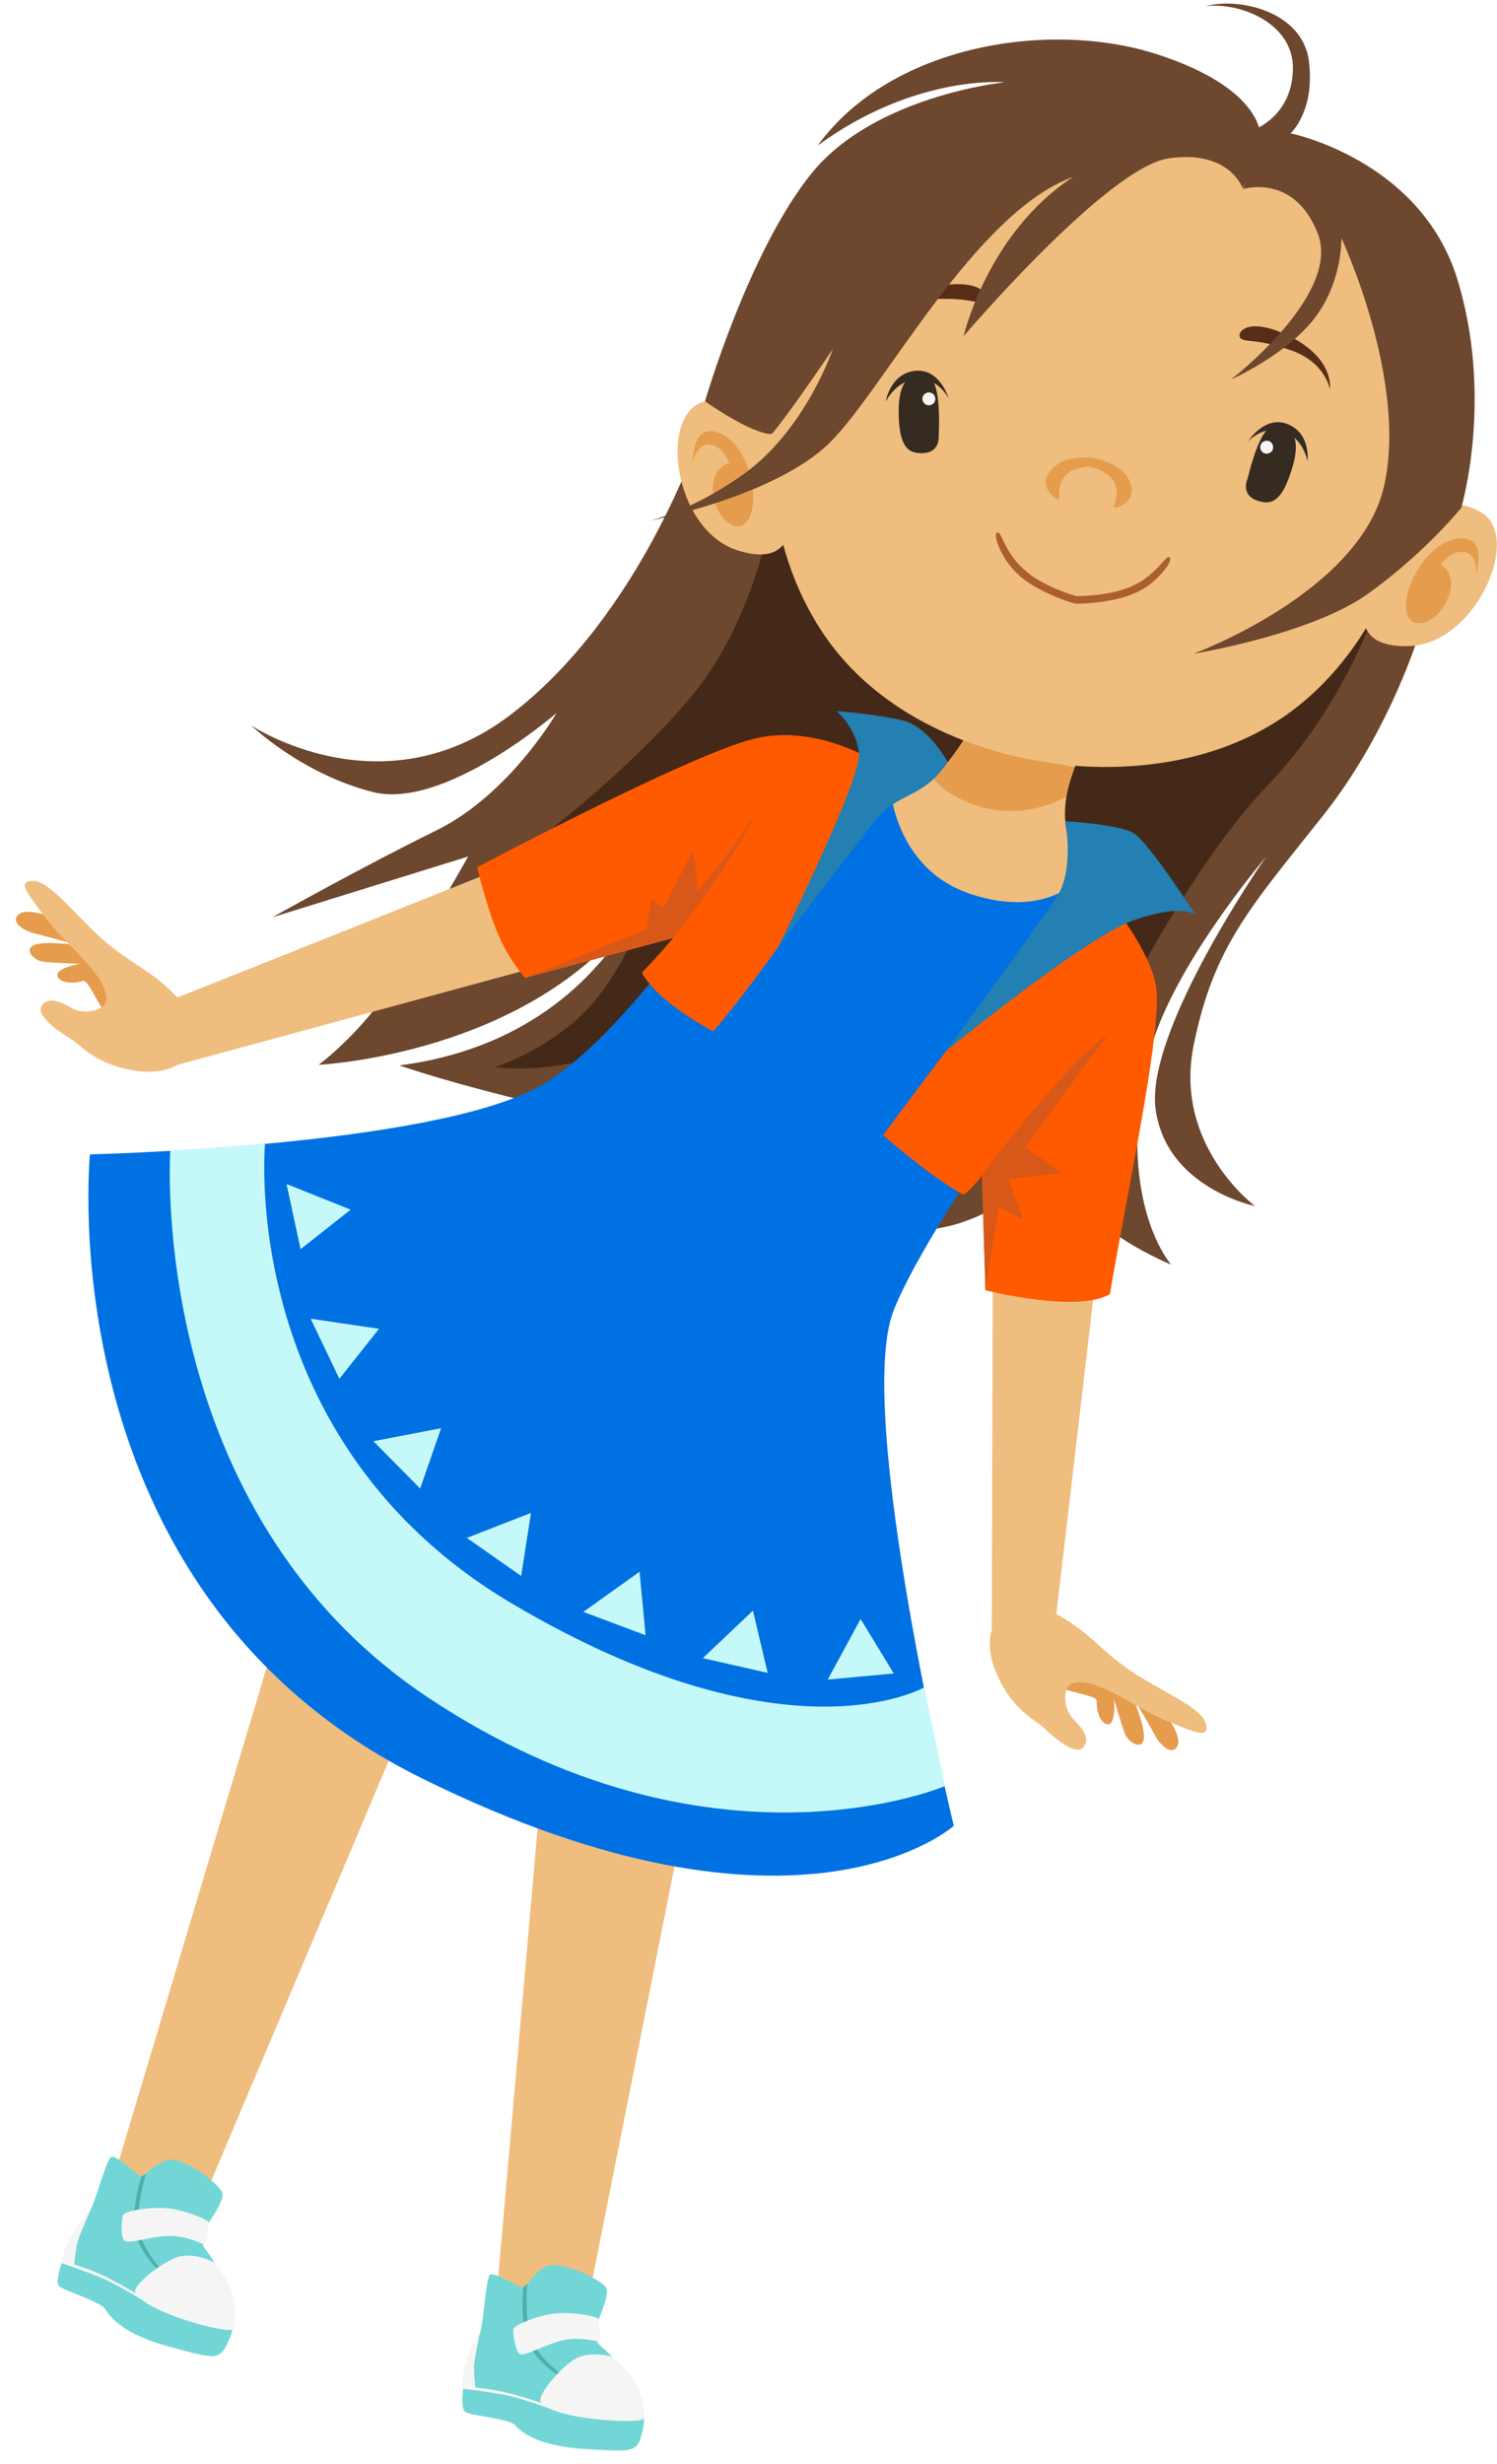 <svg width="62" height="102" viewBox="0 0 62 102" fill="none" xmlns="http://www.w3.org/2000/svg">
<path d="M28.945 18.101C28.945 18.101 26.523 25.47 21.175 29.568C15.828 33.666 10.402 30.029 10.402 30.029C10.402 30.029 12.468 32.03 15.437 32.787C18.406 33.544 23.05 29.516 23.05 29.516C23.05 29.516 21.114 32.883 18.068 34.379C15.021 35.876 11.279 37.973 11.279 37.973L19.387 35.458C19.387 35.458 17.547 38.721 16.236 40.766C14.925 42.81 13.198 44.08 13.198 44.08C13.198 44.08 21.878 43.672 26.288 37.79C24.604 40.8 21.47 43.471 16.54 44.106C20.941 45.586 27.052 46.725 27.052 46.725L40.629 34.884C40.629 34.884 45.004 26.836 44.787 26.627C44.57 26.418 28.945 18.109 28.945 18.109V18.101Z" fill="#6D472E"/>
<path d="M31.739 22.216C31.739 22.216 30.976 26.105 28.493 29.003C26.002 31.891 22.859 34.292 22.859 34.292L26.366 38.512C26.366 38.512 25.455 40.844 23.831 42.254C22.208 43.663 20.48 44.176 20.48 44.176C20.48 44.176 22.842 44.533 25.428 43.48C28.015 42.428 42.929 29.559 42.929 29.559C42.929 29.559 33.259 20.111 31.739 22.216Z" fill="#442919"/>
<path d="M59.052 25.375C59.052 25.375 57.854 29.899 54.824 33.727C51.794 37.555 50.267 39.156 49.433 43.289C48.6 47.422 51.977 49.928 51.977 49.928C51.977 49.928 48.313 49.188 47.862 45.925C47.411 42.663 52.437 35.467 52.437 35.467C52.437 35.467 49.173 39.278 47.914 42.645C46.655 46.012 46.864 50.188 48.496 52.355C43.851 50.293 43.721 47.918 43.721 47.918C43.721 47.918 41.264 50.972 37.809 50.928C34.355 50.876 44.954 28.594 44.954 28.594L58.583 23.321L59.052 25.383V25.375Z" fill="#6D472E"/>
<path d="M56.844 25.548C56.844 25.548 55.568 29.306 52.504 32.508C49.448 35.701 46.575 41.383 46.575 41.383C46.575 41.383 40.959 37.998 41.08 37.85C41.202 37.703 44.301 27.74 44.301 27.74L56.844 25.548Z" fill="#442919"/>
<path d="M27.738 33.161L6.496 41.636L7.286 44.098L30.412 37.816C30.412 37.816 29.943 34.632 27.747 33.161H27.738Z" fill="#EFBD7D"/>
<path d="M2.043 37.946C2.043 37.946 1.071 37.545 0.749 37.876C0.428 38.198 1.001 38.546 1.496 38.659C2 38.772 3.215 39.129 3.215 39.129C3.215 39.129 1.826 38.929 1.401 39.129C0.966 39.338 1.453 39.755 1.748 39.807C2.043 39.86 3.319 39.895 3.319 39.895C3.319 39.895 2.277 40.077 2.381 40.408C2.486 40.738 3.163 40.712 3.423 40.608C3.684 40.504 4.126 41.878 4.638 42.2C5.151 42.522 5.654 41.408 5.42 41.147C5.185 40.886 2.946 38.146 2.043 37.946Z" fill="#E59C4C"/>
<path d="M8.059 43.332C8.059 43.332 7.564 44.558 5.758 44.341C3.953 44.115 3.397 43.279 2.885 42.975C2.373 42.67 1.496 42.044 1.722 41.653C1.947 41.261 2.433 41.417 2.946 41.722C3.458 42.027 4.369 41.844 4.404 41.391C4.473 40.4 2.668 39.06 1.921 38.042C1.175 37.024 0.662 36.476 1.366 36.467C2.069 36.45 3.18 37.972 4.308 38.938C5.437 39.904 6.088 40.095 6.982 40.93C7.876 41.766 8.527 42.749 8.059 43.332Z" fill="#EFBD7D"/>
<path d="M46.309 44.96L43.644 67.72L41.074 67.599L41.144 43.585C41.144 43.585 44.338 43.211 46.318 44.968L46.309 44.96Z" fill="#EFBD7D"/>
<path d="M48.343 71.069C48.343 71.069 48.976 71.913 48.751 72.304C48.516 72.696 48.039 72.235 47.804 71.782C47.561 71.321 46.91 70.242 46.91 70.242C46.91 70.242 47.457 71.53 47.37 72C47.284 72.47 46.754 72.113 46.624 71.843C46.494 71.573 46.138 70.338 46.138 70.338C46.138 70.338 46.233 71.391 45.886 71.382C45.539 71.373 45.391 70.703 45.426 70.425C45.461 70.147 44.02 70.077 43.577 69.668C43.134 69.259 44.08 68.476 44.393 68.633C44.705 68.789 47.926 70.251 48.351 71.069H48.343Z" fill="#E59C4C"/>
<path d="M41.6 66.649C41.6 66.649 40.541 67.45 41.218 69.138C41.895 70.826 42.85 71.148 43.276 71.565C43.701 71.983 44.535 72.67 44.847 72.348C45.168 72.026 44.89 71.6 44.465 71.182C44.04 70.765 43.979 69.834 44.413 69.686C45.35 69.364 47.113 70.765 48.276 71.226C49.448 71.687 50.108 72.035 49.943 71.356C49.778 70.678 48.016 69.99 46.8 69.147C45.576 68.302 45.229 67.72 44.187 67.076C43.154 66.423 42.034 66.058 41.6 66.658V66.649Z" fill="#EFBD7D"/>
<path d="M29.038 71.723L24.151 96.284L20.531 95.432L22.519 72.802L29.038 71.723Z" fill="#EFBD7D"/>
<path d="M24.776 97.024C24.776 97.024 24.62 96.641 24.654 96.415C24.689 96.188 25.253 95.092 25.114 94.735C24.976 94.379 23.161 93.517 22.58 93.839C21.998 94.17 21.824 94.683 21.677 94.701C21.529 94.718 20.453 94.013 20.288 94.179C20.123 94.344 20.036 96.049 19.897 96.519C19.75 96.989 19.376 97.615 19.246 98.416C19.116 99.216 19.107 99.721 19.272 99.851C19.428 99.982 21.095 100.138 21.321 100.382C21.547 100.626 22.172 101.261 24.246 101.383C26.321 101.504 26.408 101.548 26.625 100.565C26.833 99.582 26.347 98.398 24.793 97.041L24.776 97.024Z" fill="#72D6D6"/>
<path d="M19.89 96.511C19.89 96.511 19.682 97.494 19.639 97.842C19.604 98.181 19.691 98.834 19.691 98.834C19.691 98.834 20.316 98.886 21.045 99.06C21.774 99.234 23.189 99.739 23.189 99.739L23.25 99.887C23.25 99.887 21.748 99.312 20.958 99.156C20.168 98.999 19.17 98.886 19.17 98.886C19.17 98.886 18.996 97.938 19.89 96.511Z" fill="#F5F5F5"/>
<path d="M21.67 94.692C21.67 94.692 21.548 95.884 21.8 96.78C22.052 97.676 23.224 98.416 23.224 98.416L23.293 98.329C23.293 98.329 22.173 97.502 21.956 96.719C21.731 95.945 21.835 94.544 21.835 94.544L21.679 94.683L21.67 94.692Z" fill="#4EAFAC"/>
<path d="M24.741 96.928C24.741 96.928 24.02 96.728 23.335 96.876C22.64 97.024 21.755 97.546 21.546 97.459C21.338 97.372 21.242 96.606 21.26 96.424C21.277 96.241 22.527 95.719 23.421 95.754C24.316 95.78 24.828 95.954 24.802 96.006C24.776 96.067 24.949 96.902 24.741 96.928Z" fill="#F5F5F5"/>
<path d="M25.348 97.563C25.348 97.563 24.359 97.258 23.699 97.728C23.039 98.198 22.31 99.129 22.38 99.399C22.449 99.677 23.369 100.034 24.949 100.173C26.538 100.304 26.659 100.13 26.659 100.13C26.659 100.13 26.928 98.824 25.348 97.563Z" fill="#F5F5F5"/>
<path d="M17.703 69.095L7.954 92.16L4.586 90.576L11.105 68.825L17.703 69.095Z" fill="#EFBD7D"/>
<path d="M8.425 93.004C8.425 93.004 8.347 92.596 8.425 92.378C8.504 92.16 9.276 91.203 9.215 90.821C9.155 90.438 7.549 89.228 6.915 89.428C6.281 89.629 6.004 90.099 5.856 90.09C5.708 90.072 4.797 89.168 4.597 89.298C4.398 89.428 3.972 91.073 3.738 91.508C3.503 91.943 3.009 92.474 2.713 93.231C2.427 93.996 2.314 94.484 2.444 94.64C2.575 94.797 4.172 95.293 4.345 95.571C4.519 95.858 5.005 96.598 7.011 97.146C9.016 97.685 9.094 97.746 9.502 96.824C9.91 95.902 9.667 94.64 8.425 92.996V93.004Z" fill="#72D6D6"/>
<path d="M3.739 91.508C3.739 91.508 3.331 92.43 3.227 92.761C3.123 93.091 3.079 93.744 3.079 93.744C3.079 93.744 3.678 93.918 4.356 94.24C5.033 94.562 6.317 95.345 6.317 95.345L6.352 95.501C6.352 95.501 4.998 94.631 4.251 94.318C3.505 94.005 2.559 93.692 2.559 93.692C2.559 93.692 2.576 92.726 3.739 91.516V91.508Z" fill="#F5F5F5"/>
<path d="M5.855 90.099C5.855 90.099 5.49 91.238 5.56 92.169C5.629 93.1 6.619 94.066 6.619 94.066L6.705 93.996C6.705 93.996 5.777 92.952 5.716 92.152C5.655 91.351 6.037 89.994 6.037 89.994L5.855 90.099Z" fill="#4EAFAC"/>
<path d="M8.406 92.9C8.406 92.9 7.746 92.561 7.035 92.561C6.331 92.561 5.359 92.9 5.168 92.769C4.977 92.639 5.038 91.873 5.099 91.699C5.16 91.516 6.479 91.273 7.347 91.482C8.215 91.691 8.684 91.96 8.649 92.012C8.615 92.065 8.615 92.917 8.406 92.9Z" fill="#F5F5F5"/>
<path d="M8.875 93.658C8.875 93.658 7.964 93.162 7.226 93.484C6.488 93.806 5.585 94.571 5.594 94.85C5.602 95.128 6.427 95.676 7.955 96.129C9.483 96.581 9.639 96.433 9.639 96.433C9.639 96.433 10.169 95.206 8.875 93.658Z" fill="#F5F5F5"/>
<path d="M44.709 36.355L46.845 39.252C46.845 39.252 38.624 50.076 37.001 54.278C35.378 58.48 39.501 75.586 39.501 75.586C39.501 75.586 33.103 81.337 17.495 73.628C1.887 65.919 3.727 47.787 3.727 47.787C3.727 47.787 17.599 47.483 22.235 45.029C26.87 42.576 33.355 31.309 33.355 31.309L37.947 32.857L44.701 36.355H44.709Z" fill="#0071E3"/>
<path d="M44.725 31.291C44.725 31.291 43.892 32.805 44.161 34.319C44.465 35.98 44.708 36.354 44.708 36.354C44.708 36.354 43.336 38.06 40.168 36.998C36.999 35.928 36.852 32.491 36.852 32.491C36.852 32.491 37.989 32.996 38.978 31.908C39.968 30.821 40.489 29.533 40.489 29.533L44.725 31.291Z" fill="#EFBD7D"/>
<path d="M40.283 29.986C40.283 29.986 41.055 30.552 42.192 31.048C43.33 31.544 44.51 31.761 44.51 31.761C44.51 31.761 44.215 32.596 44.163 32.971C42.991 33.641 41.498 33.754 40.265 33.284C39.024 32.814 38.668 32.231 38.668 32.231C38.668 32.231 39.675 31.178 40.274 29.995L40.283 29.986Z" fill="#E59C4C"/>
<path d="M47.748 4.875L43.494 31.569C43.494 31.569 37.174 30.986 33.997 26.078C30.334 20.414 32.009 12.532 35.82 8.19C39.631 3.84 47.748 4.875 47.748 4.875Z" fill="#EFBD7D"/>
<path d="M31.965 17.97C31.965 17.97 31.131 16.152 29.195 16.613C27.259 17.074 27.867 21.929 30.541 22.782C33.423 23.704 32.668 20.589 32.668 20.589L31.956 17.97H31.965Z" fill="#EFBD7D"/>
<path d="M28.692 19.171C28.692 19.171 28.64 17.439 29.812 17.935C30.984 18.431 31.444 20.441 31.062 21.363C30.68 22.285 29.673 21.572 29.543 20.458C29.413 19.345 30.203 19.171 30.203 19.171C30.203 19.171 29.994 18.492 29.413 18.405C28.831 18.318 28.684 19.179 28.684 19.179L28.692 19.171Z" fill="#E59C4C"/>
<path d="M45.438 19.362C45.438 19.362 44.579 19.214 44.145 19.657C43.711 20.101 43.936 20.675 43.849 20.684C43.763 20.693 42.921 20.162 43.546 19.44C44.171 18.718 45.499 18.996 45.499 18.996L45.438 19.362Z" fill="#E59C4C"/>
<path d="M38.877 18.031C38.877 18.031 39.007 15.9 38.513 15.665C37.775 15.308 37.202 15.674 37.219 17.074C37.236 18.475 37.584 18.806 38.27 18.754C38.955 18.701 38.877 18.031 38.877 18.031Z" fill="#352B21"/>
<path d="M36.633 13.472C36.633 13.472 37.128 12.454 38.638 12.384C40.149 12.315 40.374 12.567 40.713 12.506C41.051 12.445 40.878 11.48 38.838 11.845C36.789 12.21 36.633 13.472 36.633 13.472Z" fill="#562E18"/>
<path d="M38.735 16.552C38.752 16.404 38.657 16.273 38.509 16.247C38.361 16.23 38.231 16.326 38.205 16.473C38.188 16.621 38.283 16.752 38.431 16.778C38.578 16.795 38.709 16.7 38.735 16.552Z" fill="#F5F5F5"/>
<path d="M36.688 16.604C36.688 16.604 36.87 15.464 37.903 15.351C38.936 15.246 39.292 16.499 39.292 16.499C39.292 16.499 38.875 15.647 37.998 15.69C37.122 15.734 36.696 16.604 36.696 16.604H36.688Z" fill="#352B21"/>
<path d="M46.8 4.745L43.449 31.569C43.449 31.569 49.673 32.778 54.092 28.959C59.188 24.547 59.778 16.508 57.321 11.271C54.873 6.033 46.791 4.745 46.791 4.745H46.8Z" fill="#EFBD7D"/>
<path d="M58.312 21.729C58.312 21.729 59.623 20.215 61.342 21.207C63.061 22.199 61.134 26.68 58.33 26.749C55.3 26.828 56.897 24.043 56.897 24.043L58.312 21.729Z" fill="#EFBD7D"/>
<path d="M61.125 23.8C61.125 23.8 61.655 22.147 60.396 22.294C59.137 22.442 58.13 24.243 58.243 25.235C58.356 26.227 59.519 25.827 59.953 24.792C60.387 23.756 59.675 23.365 59.675 23.365C59.675 23.365 60.057 22.773 60.648 22.851C61.229 22.93 61.125 23.8 61.125 23.8Z" fill="#E59C4C"/>
<path d="M44.984 19.301C44.984 19.301 45.844 19.405 46.139 19.945C46.434 20.493 46.061 20.98 46.139 21.015C46.226 21.05 47.181 20.771 46.773 19.901C46.373 19.031 45.028 18.927 45.028 18.927L44.984 19.292V19.301Z" fill="#E59C4C"/>
<path d="M51.662 19.857C51.662 19.857 52.131 17.769 52.669 17.682C53.477 17.552 53.928 18.056 53.511 19.396C53.103 20.736 52.678 20.953 52.036 20.71C51.393 20.466 51.654 19.848 51.654 19.848L51.662 19.857Z" fill="#352B21"/>
<path d="M41.402 22.102C41.263 21.937 41.124 22.128 41.428 22.764C41.732 23.399 42.166 23.903 42.973 24.347C43.772 24.791 44.527 24.991 44.527 24.991L44.579 24.678C44.579 24.678 43.277 24.321 42.495 23.651C41.714 22.99 41.541 22.268 41.402 22.102Z" fill="#AA5F2D"/>
<path d="M48.33 23.095C48.147 23.216 47.783 23.86 46.854 24.278C45.916 24.695 44.571 24.678 44.571 24.678L44.527 24.991C44.527 24.991 45.309 25.009 46.203 24.808C47.097 24.608 47.661 24.252 48.121 23.721C48.59 23.19 48.512 22.973 48.33 23.095Z" fill="#AA5F2D"/>
<path d="M55.08 16.108C55.08 16.108 54.889 14.986 53.457 14.498C52.024 14.011 51.738 14.185 51.425 14.037C51.121 13.881 51.547 13.002 53.413 13.924C55.28 14.846 55.08 16.108 55.08 16.108Z" fill="#562E18"/>
<path d="M52.197 18.474C52.215 18.326 52.354 18.231 52.501 18.248C52.649 18.265 52.744 18.405 52.727 18.553C52.709 18.701 52.571 18.796 52.423 18.779C52.276 18.762 52.18 18.622 52.197 18.474Z" fill="#F5F5F5"/>
<path d="M54.153 19.102C54.153 19.058 54.292 17.953 53.337 17.561C52.382 17.17 51.688 18.275 51.688 18.275C51.688 18.275 52.33 17.57 53.155 17.857C53.988 18.144 54.153 19.093 54.153 19.093V19.102Z" fill="#352B21"/>
<path d="M51.482 7.825C51.482 7.825 50.944 6.181 48.4 6.555C45.857 6.929 39.91 13.916 39.91 13.916C39.91 13.916 40.891 9.644 44.45 7.321C40.353 8.809 36.629 16.082 34.372 18.318C32.115 20.554 26.906 21.555 26.906 21.555C26.906 21.555 28.634 21.163 30.778 19.641C33.365 17.805 34.493 14.447 34.493 14.447C34.493 14.447 32.861 16.883 31.967 17.97C31.116 17.97 29.198 16.613 29.198 16.613C29.198 16.613 31.004 10.401 33.608 7.182C36.212 3.954 41.612 3.406 41.612 3.406C41.612 3.406 37.905 3.066 33.868 6.024C36.924 1.822 43.513 0.821 47.923 2.248C52.333 3.675 52.202 5.642 52.202 5.642L51.473 7.817L51.482 7.825Z" fill="#6D472E"/>
<path d="M51.482 7.826C51.482 7.826 53.609 7.156 54.581 9.679C55.554 12.202 50.987 15.708 50.987 15.708C50.987 15.708 53.253 14.708 54.434 13.185C55.614 11.662 55.554 9.853 55.554 9.853C55.554 9.853 58.331 15.769 57.316 20.154C56.291 24.539 49.434 27.062 49.434 27.062C49.434 27.062 54.303 26.271 56.665 24.574C59.026 22.877 60.519 21.024 60.519 21.024C60.519 21.024 61.873 16.491 60.354 11.549C58.826 6.607 53.453 5.52 53.453 5.52C53.453 5.52 54.477 4.589 54.208 2.518C53.93 0.447 51.283 -0.118 49.937 0.256C51.326 0.082 53.592 0.943 53.548 2.875C53.505 4.806 51.96 5.355 51.96 5.355L51.5 7.834L51.482 7.826Z" fill="#6D472E"/>
<path d="M36.507 31.674C36.507 31.674 35.179 35.006 32.879 38.286C30.578 41.566 29.536 42.697 29.536 42.697C29.536 42.697 27.21 41.488 26.585 40.261C27.175 39.67 27.878 38.834 27.878 38.834L21.741 40.487C21.741 40.487 21.029 39.687 20.578 38.556C20.118 37.425 19.762 35.902 19.762 35.902C19.762 35.902 28.521 31.256 31.212 30.586C33.903 29.908 36.516 31.683 36.516 31.683L36.507 31.674Z" fill="#FF5A00"/>
<path d="M45.307 36.468C45.307 36.468 42.746 38.956 40.889 41.314C39.022 43.672 36.574 46.995 36.574 46.995C36.574 46.995 38.718 48.866 39.916 49.458C40.359 49.11 40.672 48.657 40.672 48.657L40.819 53.416C40.819 53.416 44.63 54.373 45.967 53.573C46.618 49.693 48.12 42.732 47.894 40.931C47.668 39.13 45.298 36.468 45.298 36.468H45.307Z" fill="#FF5A00"/>
<path d="M27.86 38.825C27.86 38.825 30.239 35.902 31.35 33.57C30.777 34.588 28.798 37.138 28.858 36.833C28.919 36.529 28.711 35.197 28.711 35.197L27.469 37.581L26.966 37.224L26.775 38.469L21.723 40.487L27.86 38.834V38.825Z" fill="#D85819"/>
<path d="M40.673 48.657C40.673 48.657 43.928 44.202 45.925 42.784C43.737 45.681 42.478 47.5 42.478 47.5L43.98 48.57L41.767 48.805L42.392 50.51L41.376 49.962L40.812 53.425L40.664 48.666L40.673 48.657Z" fill="#D85819"/>
<path d="M44.12 33.996C44.12 33.996 46.316 34.118 46.941 34.483C47.566 34.849 49.519 37.885 49.519 37.885C49.519 37.885 49.068 37.372 47.002 38.077C44.936 38.781 39.172 43.523 39.172 43.523C39.172 43.523 43.052 38.233 43.781 37.111C44.502 35.989 44.12 33.996 44.12 33.996Z" fill="#247FB2"/>
<path d="M39.248 31.543C39.248 31.543 38.475 30.099 37.399 29.829C36.322 29.559 34.647 29.438 34.647 29.438C34.647 29.438 35.437 30.081 35.576 31.16C35.706 32.239 32.242 39.165 32.242 39.165C32.242 39.165 35.306 35.171 36.244 33.971C37.182 32.77 38.232 33.092 39.256 31.534L39.248 31.543Z" fill="#247FB2"/>
<path d="M39.129 73.94C39.129 73.94 29.459 78.064 17.748 70.286C6.038 62.508 7.053 47.639 7.053 47.639L10.977 47.352C10.977 47.352 9.805 59.645 21.212 66.388C32.619 73.131 38.279 69.851 38.279 69.851L39.138 73.94H39.129Z" fill="#C5F9F9"/>
<path d="M37.016 69.277L34.281 69.529L35.644 67.023L37.016 69.277Z" fill="#C5F9F9"/>
<path d="M31.792 69.251L29.109 68.642L31.184 66.676L31.792 69.251Z" fill="#C5F9F9"/>
<path d="M26.738 67.694L24.16 66.728L26.487 65.066L26.738 67.694Z" fill="#C5F9F9"/>
<path d="M21.584 65.24L19.336 63.665L21.992 62.63L21.584 65.24Z" fill="#C5F9F9"/>
<path d="M17.401 61.62L15.465 59.663L18.269 59.123L17.401 61.62Z" fill="#C5F9F9"/>
<path d="M14.056 57.079L12.867 54.591L15.697 55.008L14.056 57.079Z" fill="#C5F9F9"/>
<path d="M12.449 51.712L11.867 49.015L14.524 50.076L12.449 51.712Z" fill="#C5F9F9"/>
</svg>
